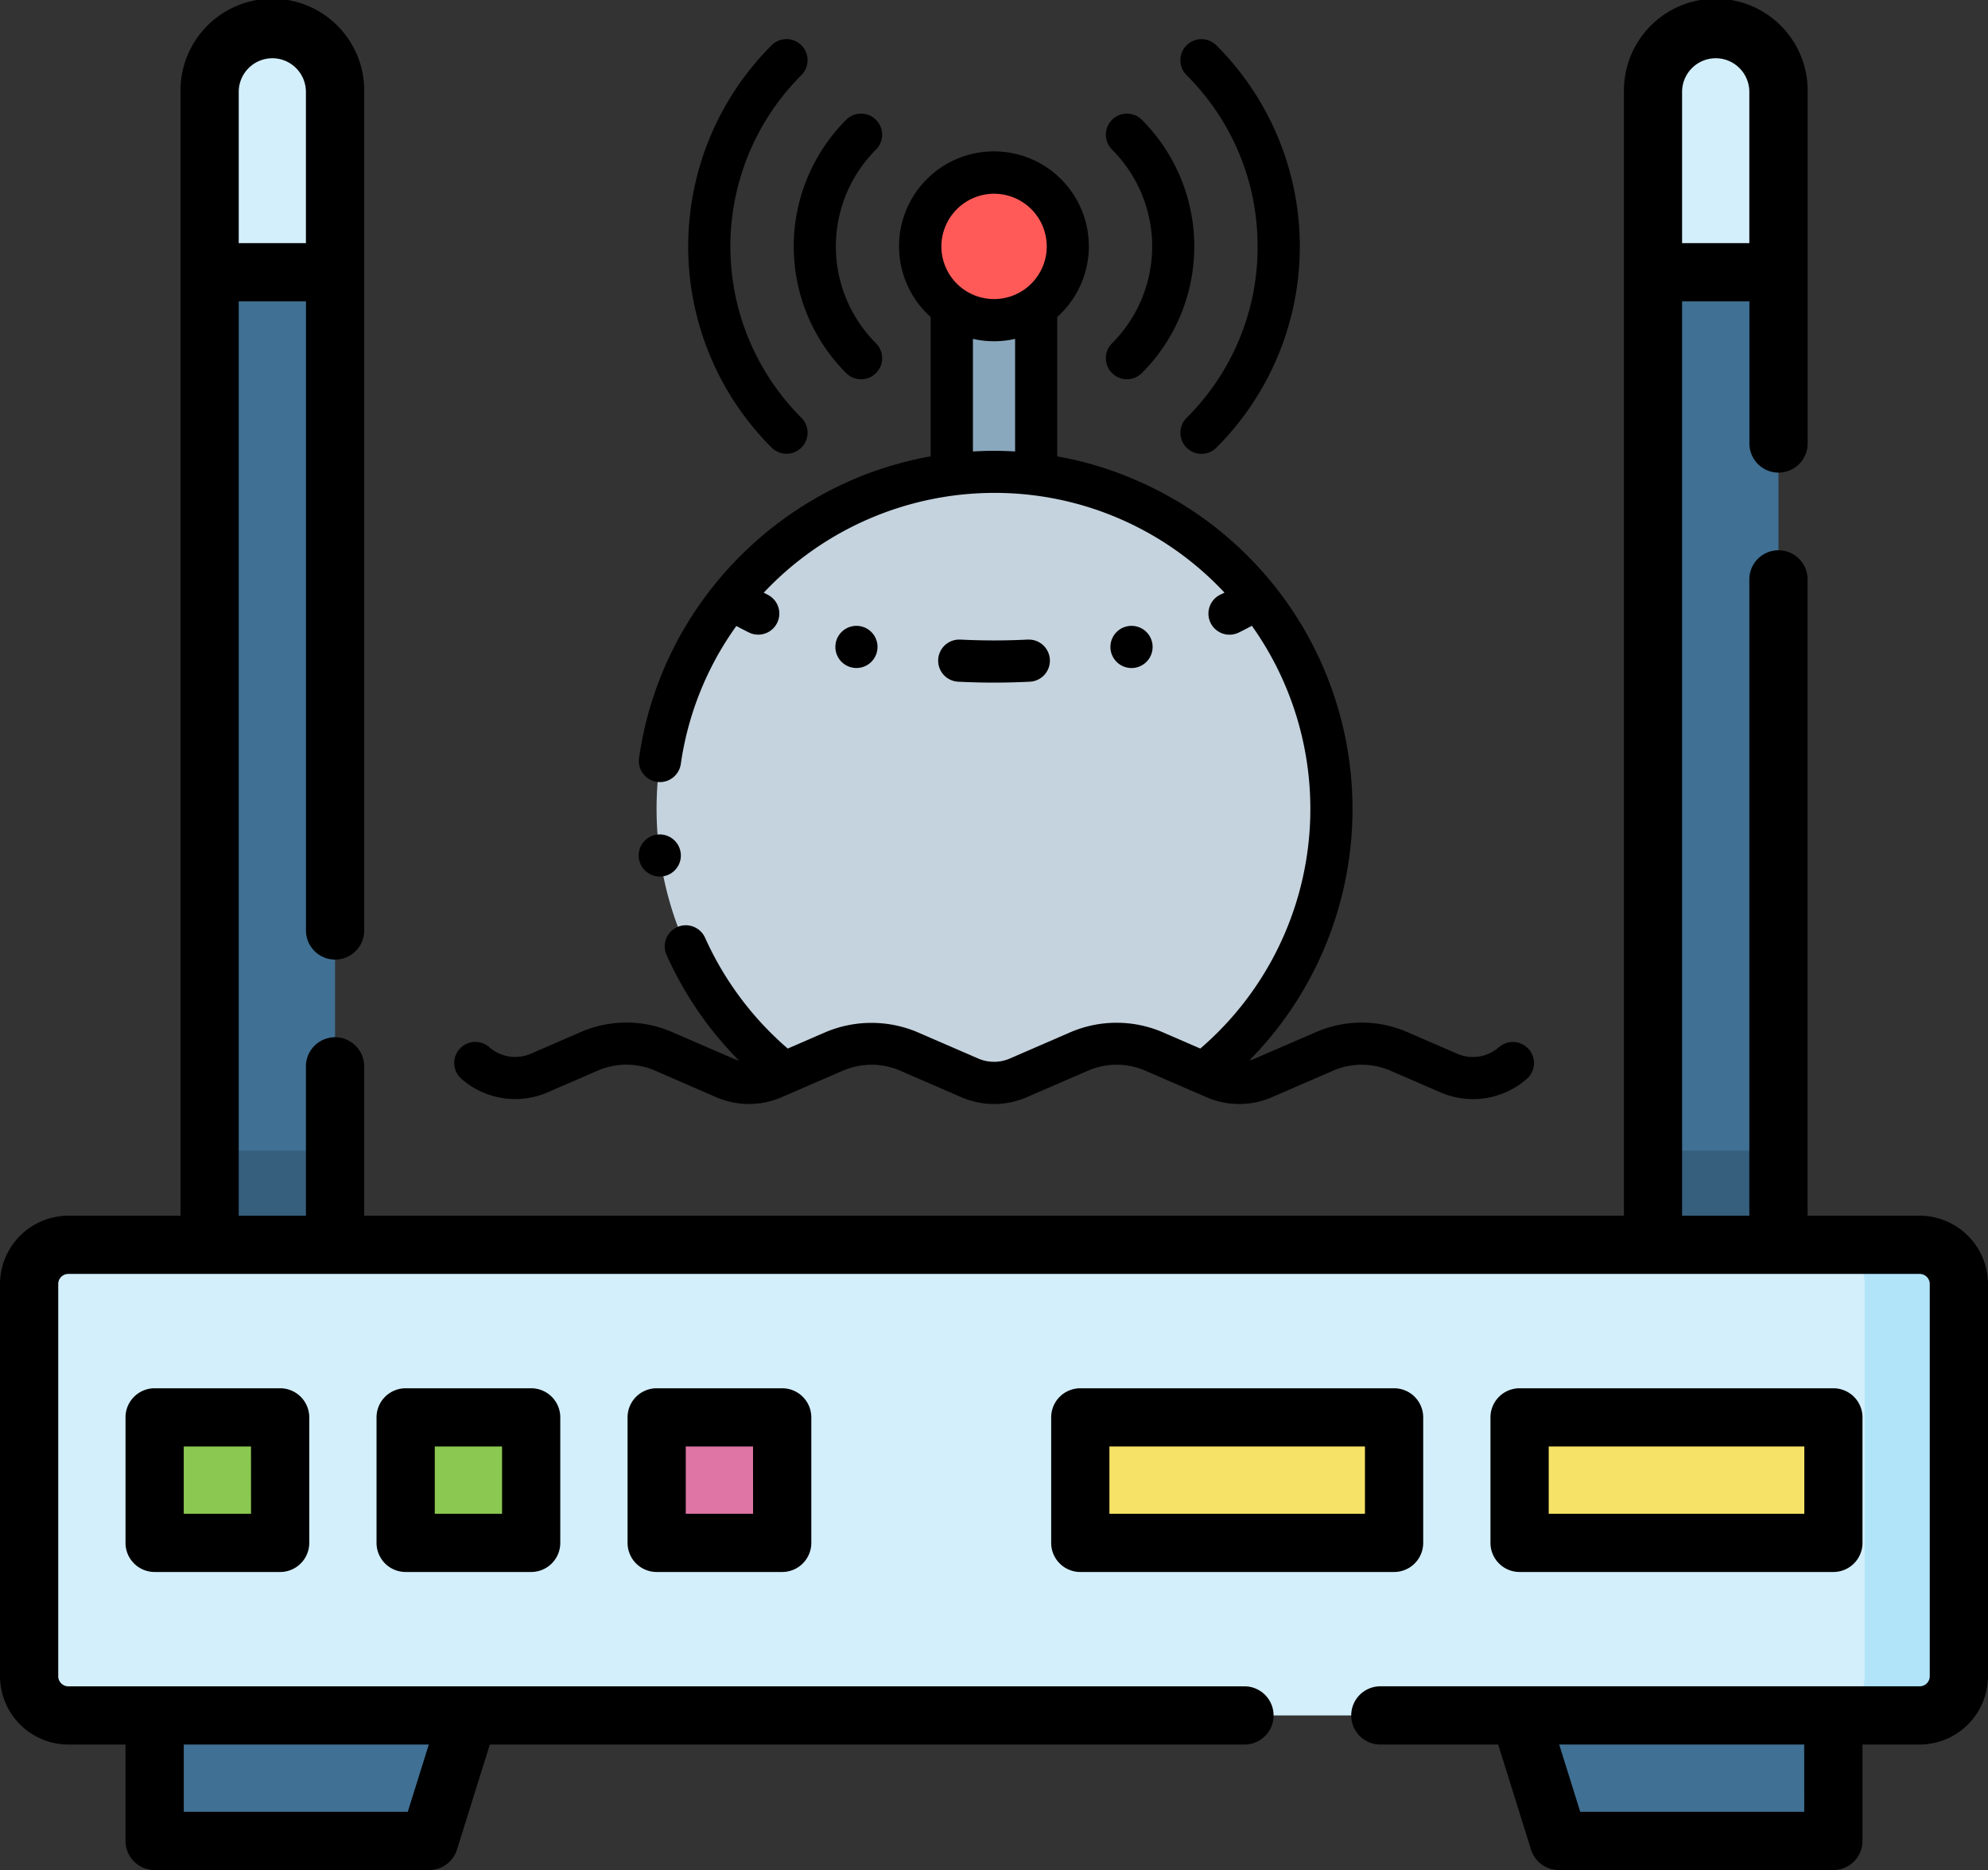 <svg xmlns="http://www.w3.org/2000/svg" width="101.592" height="95.58" viewBox="0 0 101.592 95.58">
  <rect x="0" y="0" width="101.592" height="95.58" fill="#333333" stroke="none"/>
  <defs>
    <style>
      .cls-1 {
        fill: #407093;
      }

      .cls-2 {
        fill: #365e7d;
      }

      .cls-3 {
        fill: #d3effb;
      }

      .cls-4 {
        fill: #b1e4f9;
      }

      .cls-5 {
        fill: #f6e266;
      }

      .cls-6 {
        fill: #8bc852;
      }

      .cls-7 {
        fill: #df75a5;
      }

      .cls-8 {
        fill: #8aa8bd;
      }

      .cls-9 {
        fill: #c5d3de;
      }

      .cls-10 {
        fill: #ff5a58;
      }
    </style>
  </defs>
  <g id="Group_5234" data-name="Group 5234" transform="translate(-806.616 -3226.663)">
    <g id="Group_5235" data-name="Group 5235" transform="translate(0 6)">
      <g id="router" transform="translate(806.616 3220.663)">
        <g id="Group_4975" data-name="Group 4975" transform="translate(1.488 1.489)">
          <g id="Group_4961" data-name="Group 4961" transform="translate(9.22)">
            <g id="Group_4958" data-name="Group 4958" transform="translate(0 12.427)">
              <path id="Path_9868" data-name="Path 9868" class="cls-1" d="M0,0H49.709V6.414H0Z" transform="translate(6.414) rotate(90)"/>
            </g>
            <g id="Group_4959" data-name="Group 4959" transform="translate(0 57.326)">
              <path id="Path_9869" data-name="Path 9869" class="cls-2" d="M53.967,311.56h6.414v4.811H53.967Z" transform="translate(-53.967 -311.56)"/>
            </g>
            <g id="Group_4960" data-name="Group 4960">
              <path id="Path_9870" data-name="Path 9870" class="cls-3" d="M53.967,35.08V25.86a3.207,3.207,0,1,1,6.414,0v9.22H53.967Z" transform="translate(-53.967 -22.653)"/>
            </g>
          </g>
          <g id="Group_4965" data-name="Group 4965" transform="translate(82.982)">
            <g id="Group_4962" data-name="Group 4962" transform="translate(0 12.427)">
              <path id="Path_9871" data-name="Path 9871" class="cls-1" d="M0,0H49.709V6.414H0Z" transform="translate(6.414) rotate(90)"/>
            </g>
            <g id="Group_4963" data-name="Group 4963" transform="translate(0 57.326)">
              <path id="Path_9872" data-name="Path 9872" class="cls-2" d="M425.707,311.56h6.414v4.811h-6.414Z" transform="translate(-425.707 -311.56)"/>
            </g>
            <g id="Group_4964" data-name="Group 4964">
              <path id="Path_9873" data-name="Path 9873" class="cls-3" d="M432.121,35.08V25.86a3.207,3.207,0,1,0-6.414,0v9.22h6.414Z" transform="translate(-425.707 -22.653)"/>
            </g>
          </g>
          <g id="Group_4966" data-name="Group 4966" transform="translate(6.414 86.189)">
            <path id="Path_9874" data-name="Path 9874" class="cls-1" d="M39.825,463.438v-6.414H55.86l-2,6.414Z" transform="translate(-39.825 -457.024)"/>
          </g>
          <g id="Group_4967" data-name="Group 4967" transform="translate(76.167 86.189)">
            <path id="Path_9875" data-name="Path 9875" class="cls-1" d="M407.4,463.438v-6.414H391.362l2,6.414Z" transform="translate(-391.362 -457.024)"/>
          </g>
          <g id="Group_4968" data-name="Group 4968" transform="translate(0 62.136)">
            <path id="Path_9876" data-name="Path 9876" class="cls-3" d="M104.112,359.857H9.5a2,2,0,0,1-2-2V337.808a2,2,0,0,1,2-2h94.607a2,2,0,0,1,2,2v20.044A2,2,0,0,1,104.112,359.857Z" transform="translate(-7.5 -335.804)"/>
          </g>
          <g id="Group_4969" data-name="Group 4969" transform="translate(91.801 62.136)">
            <path id="Path_9877" data-name="Path 9877" class="cls-4" d="M474.965,335.8h-4.81a2,2,0,0,1,2,2v20.044a2,2,0,0,1-2,2h4.81a2,2,0,0,0,2-2V337.808A2,2,0,0,0,474.965,335.8Z" transform="translate(-470.154 -335.804)"/>
          </g>
          <g id="Group_4970" data-name="Group 4970" transform="translate(76.167 70.956)">
            <path id="Path_9878" data-name="Path 9878" class="cls-5" d="M0,0H6.414V16.035H0Z" transform="translate(16.035 0) rotate(90)"/>
          </g>
          <g id="Group_4971" data-name="Group 4971" transform="translate(53.718 70.956)">
            <path id="Path_9879" data-name="Path 9879" class="cls-5" d="M0,0H6.414V16.035H0Z" transform="translate(16.035) rotate(90)"/>
          </g>
          <g id="Group_4972" data-name="Group 4972" transform="translate(6.414 70.956)">
            <path id="Path_9880" data-name="Path 9880" class="cls-6" d="M0,0H6.414V6.414H0Z" transform="translate(6.414 0) rotate(90)"/>
          </g>
          <g id="Group_4973" data-name="Group 4973" transform="translate(19.242 70.956)">
            <path id="Path_9881" data-name="Path 9881" class="cls-6" d="M0,0H6.414V6.414H0Z" transform="translate(6.414 0) rotate(90)"/>
          </g>
          <g id="Group_4974" data-name="Group 4974" transform="translate(32.07 70.956)">
            <path id="Path_9882" data-name="Path 9882" class="cls-7" d="M0,0H6.414V6.414H0Z" transform="translate(6.414) rotate(90)"/>
          </g>
        </g>
        <g id="Group_4979" data-name="Group 4979" transform="translate(0 0)">
          <path id="Path_9884" data-name="Path 9884" d="M98.1,77.287H92.372V44.764a1.488,1.488,0,0,0-2.976,0V77.287H85.959V30.555H89.4v7.264a1.488,1.488,0,0,0,2.976,0V19.848a4.695,4.695,0,1,0-9.389,0V77.287H18.61V69.654a1.488,1.488,0,1,0-2.976,0v7.633H12.2V30.555h3.437V62.709a1.488,1.488,0,0,0,2.976,0V19.848a4.695,4.695,0,1,0-9.389,0V77.287H3.492A3.5,3.5,0,0,0,0,80.779v20.045a3.5,3.5,0,0,0,3.492,3.492H6.414v4.926A1.488,1.488,0,0,0,7.9,110.731H21.933a1.488,1.488,0,0,0,1.42-1.044l1.678-5.37H63.595a1.488,1.488,0,1,0,0-2.976H3.492a.517.517,0,0,1-.516-.516V80.779a.516.516,0,0,1,.516-.516H98.1a.517.517,0,0,1,.516.516v20.045a.516.516,0,0,1-.516.516H70.539a1.488,1.488,0,1,0,0,2.976h6.022l1.678,5.37a1.488,1.488,0,0,0,1.42,1.044H93.69a1.488,1.488,0,0,0,1.488-1.488v-4.926H98.1a3.5,3.5,0,0,0,3.492-3.492V80.779A3.5,3.5,0,0,0,98.1,77.287ZM87.677,18.127a1.721,1.721,0,0,1,1.718,1.72v7.731H85.959V19.848a1.721,1.721,0,0,1,1.718-1.72Zm-73.762,0a1.721,1.721,0,0,1,1.718,1.72v7.731H12.2V19.848a1.721,1.721,0,0,1,1.718-1.72Zm6.923,89.627H9.39v-3.438H21.913Zm71.363,0H80.754l-1.075-3.438H92.2Z" transform="translate(0 -15.151)"/>
          <path id="Path_9885" data-name="Path 9885" d="M401.385,382.141a1.488,1.488,0,0,0,1.488-1.488v-6.414a1.488,1.488,0,0,0-1.488-1.488H385.35a1.488,1.488,0,0,0-1.488,1.488v6.414a1.488,1.488,0,0,0,1.488,1.488Zm-14.547-6.414H399.9v3.438H386.838Z" transform="translate(-307.695 -301.795)"/>
          <path id="Path_9886" data-name="Path 9886" d="M289.735,380.653v-6.414a1.488,1.488,0,0,0-1.488-1.488H272.212a1.488,1.488,0,0,0-1.488,1.488v6.414a1.488,1.488,0,0,0,1.488,1.488h16.035A1.488,1.488,0,0,0,289.735,380.653Zm-2.976-1.488H273.7v-3.438h13.059Z" transform="translate(-217.006 -301.795)"/>
          <path id="Path_9887" data-name="Path 9887" d="M33.813,372.751a1.488,1.488,0,0,0-1.488,1.488v6.414a1.488,1.488,0,0,0,1.488,1.488h6.414a1.488,1.488,0,0,0,1.488-1.488v-6.414a1.488,1.488,0,0,0-1.488-1.488Zm4.926,6.414H35.3v-3.438h3.438Z" transform="translate(-25.911 -301.795)"/>
          <path id="Path_9888" data-name="Path 9888" d="M98.464,372.751a1.488,1.488,0,0,0-1.488,1.488v6.414a1.488,1.488,0,0,0,1.488,1.488h6.414a1.488,1.488,0,0,0,1.488-1.488v-6.414a1.488,1.488,0,0,0-1.488-1.488Zm4.926,6.414H99.952v-3.438h3.438Z" transform="translate(-77.734 -301.795)"/>
          <path id="Path_9889" data-name="Path 9889" d="M163.114,372.751a1.488,1.488,0,0,0-1.488,1.488v6.414a1.488,1.488,0,0,0,1.488,1.488h6.414a1.488,1.488,0,0,0,1.488-1.488v-6.414a1.488,1.488,0,0,0-1.488-1.488Zm4.926,6.414H164.6v-3.438h3.438Z" transform="translate(-129.556 -301.795)"/>
        </g>
      </g>
      <g id="beacon" transform="translate(829.823 3219.163)">
        <path id="Path_10174" data-name="Path 10174" class="cls-8" d="M236,124.8h4.311v10.877H236Z" transform="translate(-210.566 -108.225)"/>
        <path id="Path_10175" data-name="Path 10175" class="cls-9" d="M130.488,225.967a17.244,17.244,0,1,0-27.964,13.5l2.569-1.114a4.745,4.745,0,0,1,3.775,0l3.139,1.361a3.11,3.11,0,0,0,2.474,0l3.139-1.361a4.745,4.745,0,0,1,3.775,0l2.569,1.114A17.194,17.194,0,0,0,130.488,225.967Z" transform="translate(-85.654 -183.117)"/>
        <ellipse id="Ellipse_321" data-name="Ellipse 321" class="cls-10" cx="3.772" cy="3.769" rx="3.772" ry="3.769" transform="translate(23.818 10.327)"/>
        <path id="Path_10176" data-name="Path 10176" d="M348.333,14.1a12.3,12.3,0,0,1-3.63,8.757,1.077,1.077,0,0,0,1.524,1.523,14.531,14.531,0,0,0,0-20.561A1.077,1.077,0,0,0,344.7,5.339a12.3,12.3,0,0,1,3.63,8.757Z" transform="translate(-307.272 0)"/>
        <path id="Path_10177" data-name="Path 10177" d="M116.023,24.692a1.077,1.077,0,0,0,.762-1.839,12.378,12.378,0,0,1,0-17.515,1.077,1.077,0,0,0-1.524-1.523,14.531,14.531,0,0,0,0,20.561A1.075,1.075,0,0,0,116.023,24.692Z" transform="translate(-99.038 0)"/>
        <path id="Path_10178" data-name="Path 10178" d="M163.718,52.09a1.077,1.077,0,1,0,1.524-1.523,7,7,0,0,1,0-9.9,1.077,1.077,0,0,0-1.524-1.523A9.16,9.16,0,0,0,163.718,52.09Z" transform="translate(-143.684 -31.521)"/>
        <path id="Path_10179" data-name="Path 10179" d="M309.348,52.09a1.078,1.078,0,0,0,1.524,0,9.16,9.16,0,0,0,0-12.946,1.077,1.077,0,0,0-1.524,1.523,7,7,0,0,1,0,9.9A1.077,1.077,0,0,0,309.348,52.09Z" transform="translate(-275.727 -31.521)"/>
        <path id="Path_10180" data-name="Path 10180" d="M312.285,283.911a1.113,1.113,0,0,0,.236-.026,1.078,1.078,0,1,0-.236.026Z" transform="translate(-277.669 -248.267)"/>
        <path id="Path_10181" data-name="Path 10181" d="M181.847,283.909a1.077,1.077,0,0,0,.234-2.128h0a1.077,1.077,0,1,0-.233,2.128Z" transform="translate(-161.286 -248.267)"/>
        <path id="Path_10182" data-name="Path 10182" d="M232.415,290.456c.612,0,1.226-.016,1.824-.046a1.077,1.077,0,0,0-.053-2.153l-.055,0h0a34.02,34.02,0,0,1-3.429,0l-.056,0a1.077,1.077,0,0,0-.054,2.153C231.192,290.44,231.806,290.456,232.415,290.456Z" transform="translate(-204.825 -254.067)"/>
        <path id="Path_10183" data-name="Path 10183" d="M54.907,102.716a1.078,1.078,0,0,0-1.522-.089,2.01,2.01,0,0,1-2.13.326l-2.56-1.11a5.845,5.845,0,0,0-4.633,0L40.924,103.2a2,2,0,0,1-.291.1c.425-.431.83-.881,1.211-1.351A18.3,18.3,0,0,0,34.9,73.663a17.853,17.853,0,0,0-4.081-1.239V65.3a4.85,4.85,0,1,0-6.466,0v7.123a18.215,18.215,0,0,0-3.318.92,18.465,18.465,0,0,0-9.516,8.3,18.157,18.157,0,0,0-2.069,6.2,1.078,1.078,0,0,0,.915,1.218,1.043,1.043,0,0,0,.153.011,1.082,1.082,0,0,0,1.066-.925,15.963,15.963,0,0,1,2.838-7.054c.211.114.426.225.646.333a1.077,1.077,0,1,0,.946-1.936l-.191-.1a16.192,16.192,0,0,1,11.76-5.1h0A16.069,16.069,0,0,1,39.02,79.027c.119.119.235.239.349.361-.069.035-.137.07-.207.1a1.077,1.077,0,1,0,.946,1.935c.225-.11.444-.224.659-.34a16.149,16.149,0,0,1-2.635,21.607l-1.963-.851a5.98,5.98,0,0,0-4.633,0L28.4,103.2a2.028,2.028,0,0,1-1.617,0l-3.138-1.36a6.038,6.038,0,0,0-4.633,0l-1.963.851a16.3,16.3,0,0,1-4.225-5.664,1.08,1.08,0,0,0-.985-.638,1.066,1.066,0,0,0-.439.094,1.078,1.078,0,0,0-.544,1.423,18.208,18.208,0,0,0,3.7,5.395,2,2,0,0,1-.295-.1l-3.139-1.361a5.845,5.845,0,0,0-4.633,0l-2.56,1.11a2.01,2.01,0,0,1-2.13-.326,1.077,1.077,0,1,0-1.433,1.609,4.173,4.173,0,0,0,4.42.693l2.56-1.11a3.68,3.68,0,0,1,2.917,0L13.4,105.18a4.2,4.2,0,0,0,3.332,0l3.139-1.361a3.68,3.68,0,0,1,2.917,0l3.139,1.361a4.2,4.2,0,0,0,3.332,0l3.139-1.361a3.68,3.68,0,0,1,2.917,0l3.139,1.361a4.2,4.2,0,0,0,3.332,0l3.139-1.361a3.681,3.681,0,0,1,2.917,0l2.56,1.11a4.173,4.173,0,0,0,4.42-.693,1.076,1.076,0,0,0,.089-1.521ZM27.59,59A2.692,2.692,0,1,1,24.9,61.694,2.7,2.7,0,0,1,27.59,59ZM26.512,72.173V66.418a4.817,4.817,0,0,0,2.155,0v5.754c-.358-.021-.717-.032-1.078-.032S26.87,72.152,26.512,72.173Z" transform="translate(0 -47.598)"/>
        <path id="Path_10184" data-name="Path 10184" d="M89.447,382.415a1.068,1.068,0,0,0,.209-.8,1.081,1.081,0,0,0-1.066-.93,1.178,1.178,0,0,0-.15.011,1.077,1.077,0,0,0-.919,1.214,1.08,1.08,0,0,0,1.066.929,1.141,1.141,0,0,0,.149-.01A1.071,1.071,0,0,0,89.447,382.415Z" transform="translate(-78.08 -336.537)"/>
      </g>
    </g>
  </g>
</svg>
